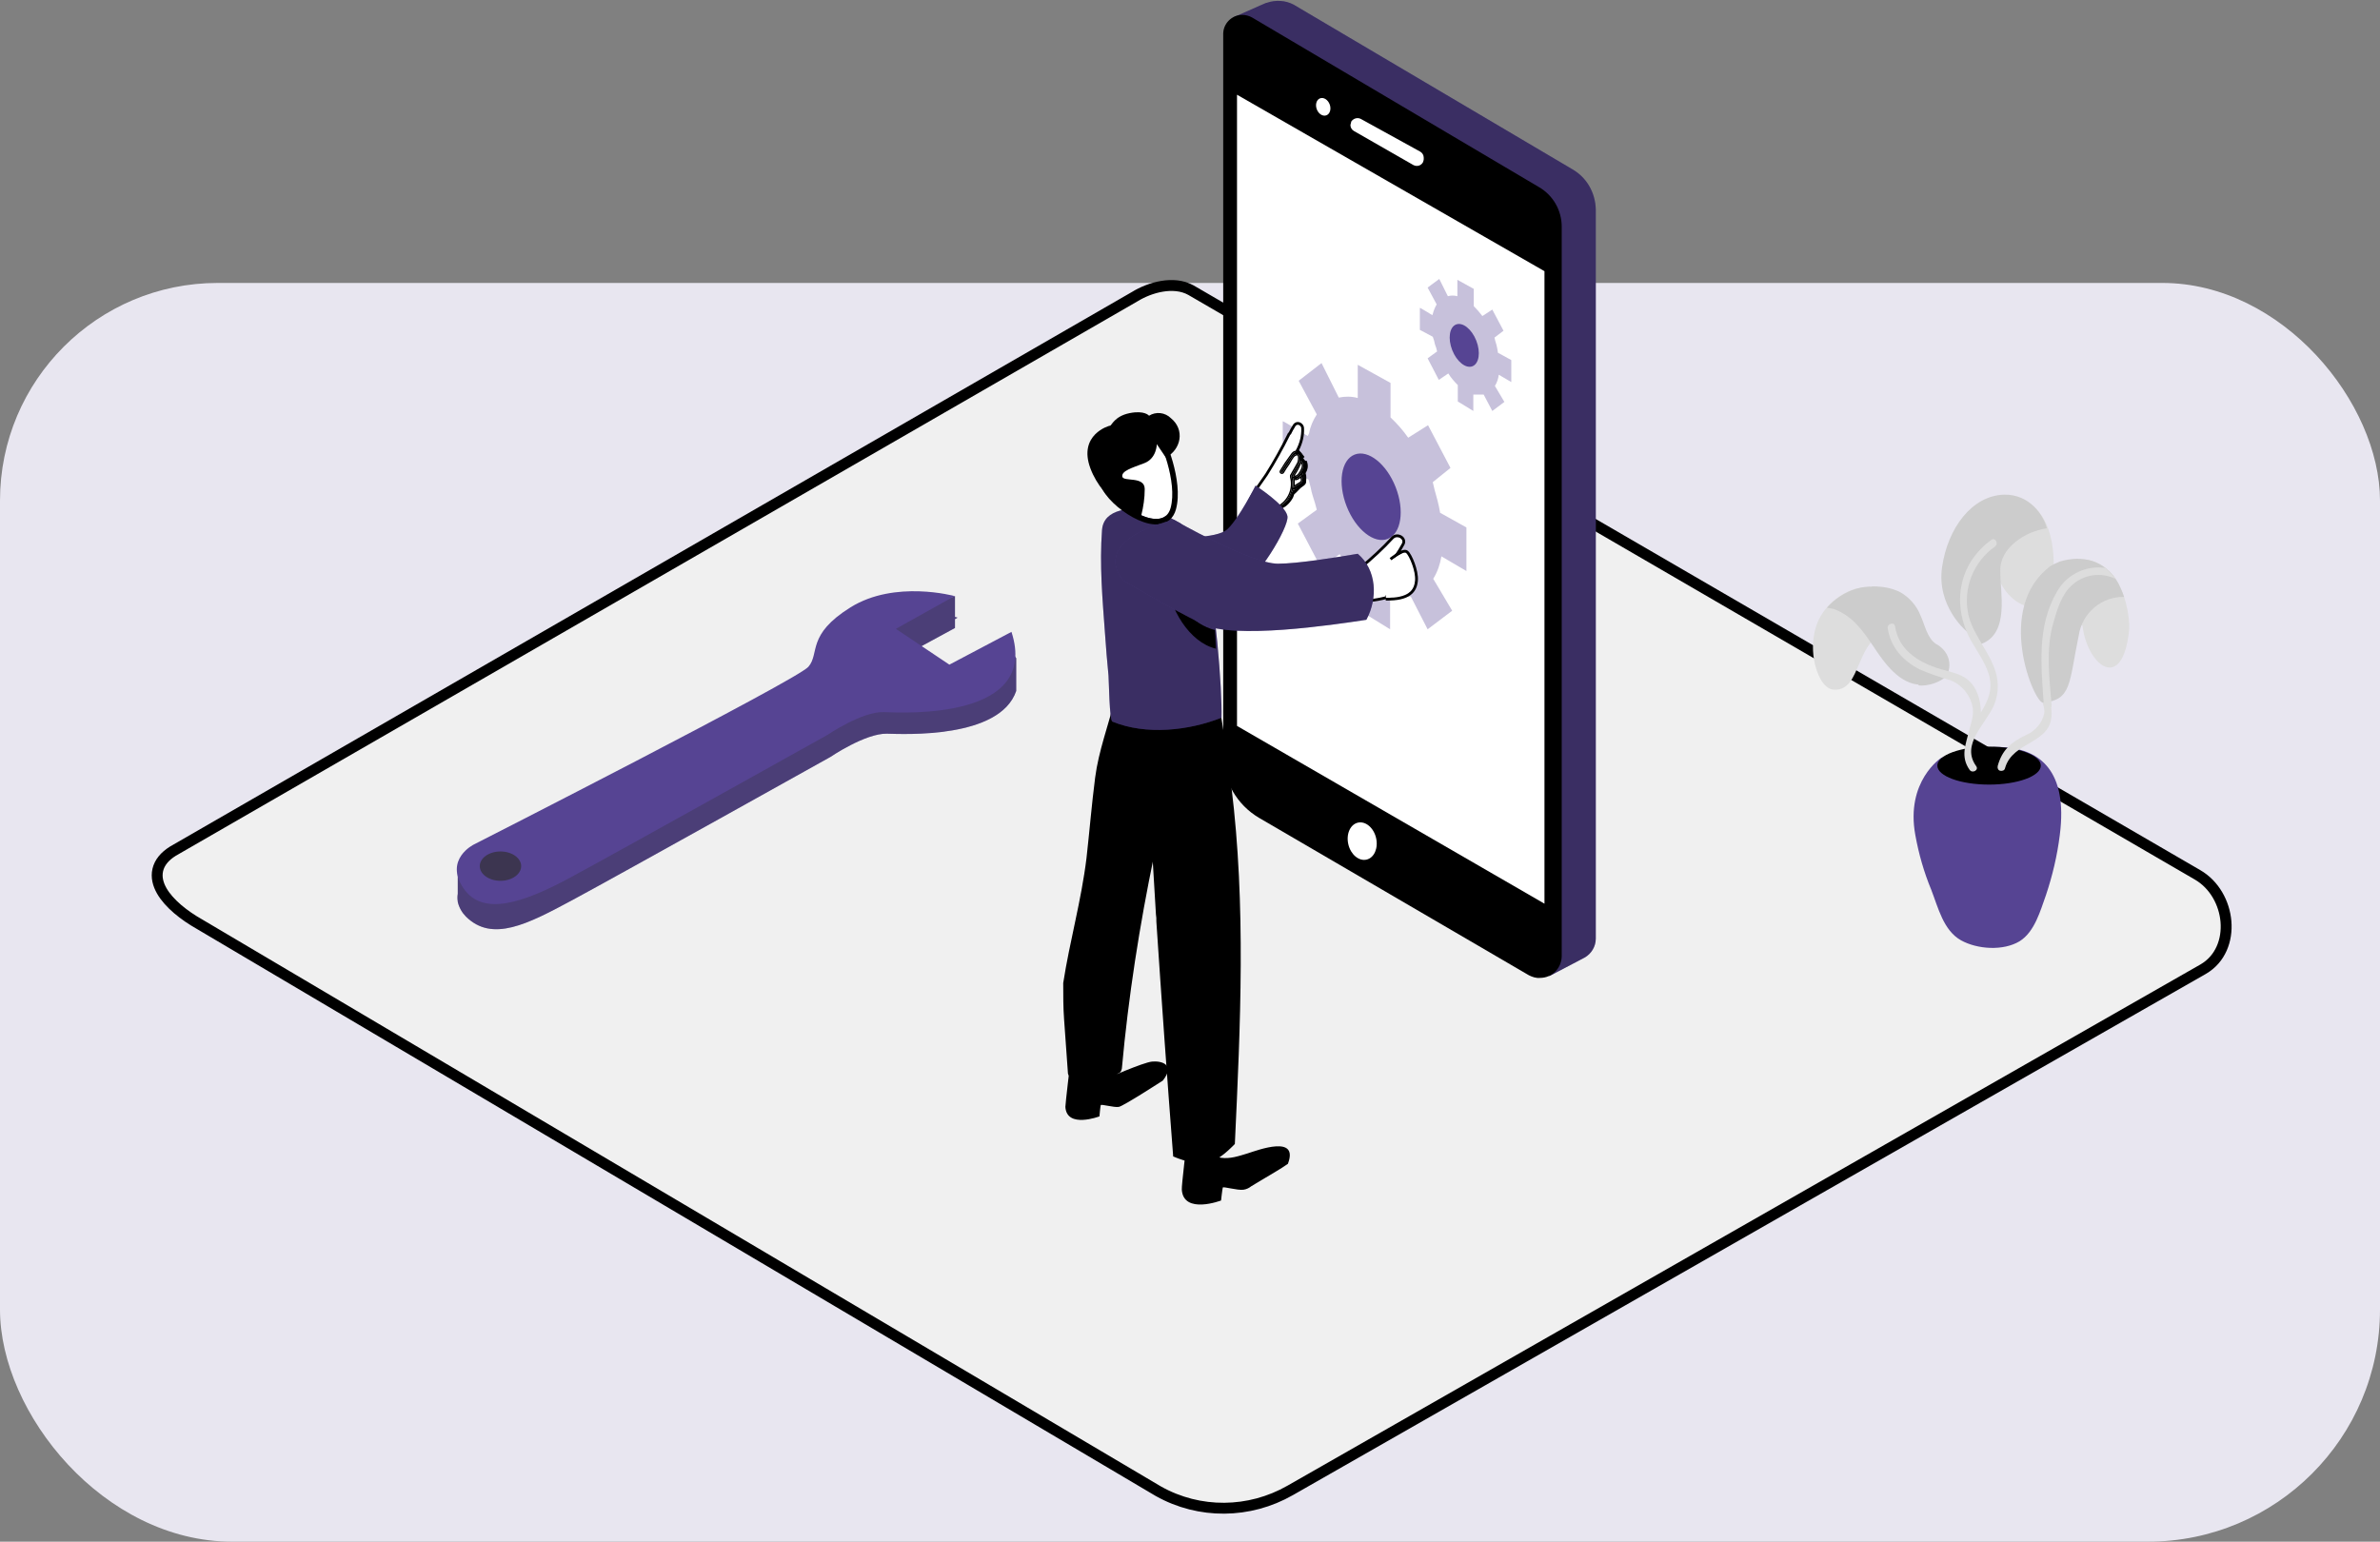 <svg width="656" height="425" viewBox="0 0 656 425" fill="none" xmlns="http://www.w3.org/2000/svg">
    <rect x="0" y="0" width="656" height="425" fill="#808080" stroke="none"/>
    <g clip-path="url(#clip0_46_974)">
        <g clip-path="url(#clip1_46_974)">
            <rect y="78" width="656" height="347" rx="60" fill="#E8E6F0" />
        </g>
        <path
            d="M319.276 411.092L319.291 411.1L319.306 411.109C330.588 417.436 344.343 417.307 355.61 410.865L607.232 267.19L607.239 267.186C612.084 264.387 613.962 259.109 613.54 254.048C613.12 248.999 610.404 243.88 605.694 241.158L328.281 80.001L328.271 79.995L328.26 79.989C325.84 78.636 322.964 78.477 320.268 78.927C317.568 79.377 314.898 80.46 312.734 81.794L47.699 234.616L47.676 234.629L47.654 234.643C45.382 236.06 43.961 237.795 43.492 239.815C43.025 241.821 43.568 243.809 44.591 245.596C46.603 249.111 50.772 252.394 55.067 254.817C55.071 254.82 55.076 254.822 55.081 254.825L319.276 411.092Z"
            fill="#F0F0F0" stroke="black" stroke-width="3" />
        <path
            d="M433.43 46.688L356.528 1.255C354.27 0.065 351.536 -0.054 349.159 0.779H349.04C348.446 1.017 347.971 1.255 347.376 1.493L340.126 4.704L344.048 6.369L346.425 203.328C346.425 210.345 350.229 216.886 356.291 220.454L428.081 262.32L427.012 269.099L436.758 263.985C438.66 262.915 439.848 260.893 439.848 258.752V57.749C439.729 53.111 437.352 48.948 433.43 46.688Z"
            fill="#564493" />
        <path opacity="0.33"
            d="M433.43 46.688L356.528 1.255C354.27 0.065 351.536 -0.054 349.159 0.779H349.04C348.446 1.017 347.971 1.255 347.376 1.493L340.126 4.704L344.048 6.369L346.425 203.328C346.425 210.345 350.229 216.886 356.291 220.454L428.081 262.32L427.012 269.099L436.758 263.985C438.66 262.915 439.848 260.893 439.848 258.752V57.749C439.729 53.111 437.352 48.948 433.43 46.688Z"
            fill="black" />
        <path
            d="M421.425 268.862L347.02 225.45C340.958 221.882 337.154 215.34 337.154 208.323V9.343C337.154 6.488 339.531 4.109 342.384 4.109C343.335 4.109 344.286 4.347 345.118 4.823L424.159 51.565C428.081 53.825 430.458 57.987 430.458 62.507V263.509C430.458 266.84 427.843 269.575 424.515 269.575C423.446 269.694 422.376 269.337 421.425 268.862Z"
            fill="black" />
        <path d="M425.703 74.758L340.957 26.113V200.117L425.703 249.119V74.758Z" fill="white" />
        <path
            d="M376.68 236.968C378.787 236.465 379.951 233.777 379.28 230.966C378.609 228.155 376.357 226.284 374.25 226.787C372.143 227.291 370.978 229.978 371.649 232.79C372.32 235.601 374.572 237.472 376.68 236.968Z"
            fill="white" />
        <path
            d="M372.218 34.439C372.218 35.152 372.574 35.747 373.169 36.104L389.571 45.5C390.522 45.976 391.592 45.738 392.186 44.786C392.305 44.429 392.424 44.191 392.424 43.835V43.478C392.424 42.764 392.067 42.17 391.473 41.813L375.07 32.774C374.12 32.298 373.05 32.655 372.455 33.487C372.337 33.844 372.337 34.201 372.218 34.439Z"
            fill="white" />
        <path
            d="M365.589 31.79C366.574 31.425 366.984 30.081 366.506 28.787C366.028 27.493 364.841 26.74 363.856 27.105C362.871 27.47 362.461 28.814 362.939 30.108C363.418 31.402 364.604 32.154 365.589 31.79Z"
            fill="white" />
        <path opacity="0.33"
            d="M361.283 134.462L360.689 132.203L353.558 128.278V116.146C353.558 115.908 360.451 120.19 360.451 120.19L360.808 119.476C361.165 117.573 361.878 115.908 362.947 114.243L357.955 104.966L364.255 100.09L369.009 109.605C370.792 109.248 372.575 109.248 374.239 109.724V100.566L383.272 105.561V115.076C385.055 116.741 386.719 118.644 388.145 120.666L393.613 117.217L399.794 128.991L394.92 132.916L395.396 134.938C395.99 137.079 396.584 139.101 396.941 141.361L404.191 145.405V157.417L397.298 153.373C396.941 155.514 396.228 157.655 395.039 159.558L400.269 168.359L393.494 173.474L388.859 164.434H383.153V173.474L374.477 168.121V159.201C372.456 157.298 370.792 155.038 369.247 152.779L364.017 156.347L357.718 144.334L362.947 140.528L362.472 138.744C361.997 137.198 361.521 135.89 361.283 134.462Z"
            fill="#564493" />
        <path
            d="M382.494 148.563C386.221 147.098 387.199 140.706 384.678 134.287C382.157 127.868 377.093 123.852 373.366 125.318C369.639 126.783 368.662 133.174 371.182 139.594C373.703 146.013 378.767 150.029 382.494 148.563Z"
            fill="#564493" />
        <path opacity="0.33"
            d="M395.278 93.906L394.921 92.836L391.355 90.933V84.867C391.355 84.748 394.802 86.889 394.802 86.889L394.921 86.532C395.159 85.581 395.516 84.748 395.991 83.916L393.495 79.277L396.704 76.898L399.081 81.656C399.913 81.418 400.864 81.418 401.696 81.656V77.136L406.213 79.634V84.391C407.045 85.224 407.877 86.175 408.59 87.127L411.324 85.343L414.414 91.171L411.918 93.074L412.156 94.025C412.512 95.096 412.75 96.166 412.869 97.237L416.553 99.258V105.324L413.107 103.302C412.988 104.373 412.631 105.443 412.037 106.395L414.652 110.795L411.324 113.293L408.947 108.773H406.094V113.293L401.815 110.676V106.157C400.864 105.205 399.913 104.135 399.2 102.945L396.585 104.73L393.495 98.783L396.11 96.88L395.872 95.928C395.634 95.334 395.397 94.62 395.278 93.906Z"
            fill="#564493" />
        <path
            d="M405.853 100.967C407.686 100.246 408.16 97.085 406.911 93.906C405.663 90.727 403.165 88.734 401.332 89.455C399.499 90.176 399.026 93.337 400.274 96.516C401.522 99.695 404.02 101.688 405.853 100.967Z"
            fill="#564493" />
        <path
            d="M279.504 180.135L262.269 189.174L247.768 179.303L263.933 170.264C263.933 170.264 247.531 165.744 235.288 173.356C223.046 180.968 226.849 186.082 223.64 189.769C220.431 193.456 131.406 238.771 131.406 238.771C130.336 239.603 129.504 240.436 128.672 241.387L126.176 238.771V246.383C126.057 247.096 126.057 247.81 126.176 248.524V248.643C126.533 250.189 127.365 251.616 128.434 252.686C135.685 259.823 145.312 254.827 157.911 248.048C170.51 241.269 228.87 208.68 228.87 208.68C228.87 208.68 238.497 202.138 244.44 202.257C249.313 202.376 275.581 203.685 280.098 190.483V181.444C279.741 181.087 279.622 180.611 279.504 180.135Z"
            fill="#564493" />
        <path opacity="0.33"
            d="M279.504 180.135L262.269 189.174L247.768 179.303L263.933 170.264C263.933 170.264 247.531 165.744 235.288 173.356C223.046 180.968 226.849 186.082 223.64 189.769C220.431 193.456 131.406 238.771 131.406 238.771C130.336 239.603 129.504 240.436 128.672 241.387L126.176 238.771V246.383C126.057 247.096 126.057 247.81 126.176 248.524V248.643C126.533 250.189 127.365 251.616 128.434 252.686C135.685 259.823 145.312 254.827 157.911 248.048C170.51 241.269 228.87 208.68 228.87 208.68C228.87 208.68 238.497 202.138 244.44 202.257C249.313 202.376 275.581 203.685 280.098 190.483V181.444C279.741 181.087 279.622 180.611 279.504 180.135Z"
            fill="#34323D" />
        <path d="M263.22 164.316V173.118L249.195 180.73L241.231 172.523L263.22 164.316Z" fill="#564493" />
        <path opacity="0.33" d="M263.22 164.316V173.118L249.195 180.73L241.231 172.523L263.22 164.316Z"
            fill="#34323D" />
        <path
            d="M246.937 173.355L263.102 164.316C263.102 164.316 246.699 159.797 234.457 167.409C222.214 175.021 226.018 180.135 222.809 183.822C219.599 187.509 130.574 232.824 130.574 232.824C130.574 232.824 122.373 236.867 127.722 244.836C133.07 252.805 144.481 248.761 157.08 241.982C169.679 235.202 228.038 202.614 228.038 202.614C228.038 202.614 237.666 196.072 243.609 196.31C249.552 196.548 286.636 198.332 278.791 174.188L261.675 183.227L246.937 173.355Z"
            fill="#564493" />
        <path opacity="0.77"
            d="M137.944 242.814C141.095 242.814 143.649 241.004 143.649 238.77C143.649 236.537 141.095 234.727 137.944 234.727C134.793 234.727 132.239 236.537 132.239 238.77C132.239 241.004 134.793 242.814 137.944 242.814Z"
            fill="#34323D" />
        <path
            d="M345.591 140.29C345.829 139.577 346.185 138.982 346.542 138.387C346.542 138.387 346.542 138.506 346.661 138.506C346.661 138.625 346.78 138.744 347.017 138.744C347.136 138.744 347.136 138.744 347.136 138.625L347.849 137.555C347.849 137.674 347.849 137.793 347.849 138.03C347.968 138.625 348.444 138.982 349.038 138.863C349.632 138.863 350.108 138.268 350.108 137.674C350.108 137.555 350.108 137.555 350.108 137.436L350.174 137.922C350.174 138.041 350.364 137.555 350.364 137.674C350.483 138.149 350.459 138.625 350.934 138.387C351.053 138.387 351.195 138.992 351.314 138.873C351.433 138.754 352.146 139.943 352.265 139.824C352.503 139.943 353.287 139.373 353.406 139.254C354.356 138.897 355.68 137.196 355.877 136.4L356.067 135.829C357.137 134.997 357.715 133.987 358.903 133.273L359.022 133.154L359.141 133.035C359.379 132.203 359.379 131.132 359.022 130.3C359.616 129.586 359.854 128.634 359.616 127.802C359.497 127.802 359.379 127.802 359.379 127.683C359.26 127.564 359.022 127.326 358.903 127.207C358.665 126.969 358.547 126.613 358.428 126.375C358.428 126.256 358.428 126.018 358.547 125.899C358.071 125.304 357.596 124.71 357.12 124.234C358.19 122.331 358.784 120.19 358.665 118.049C358.665 117.573 358.19 117.098 357.715 117.098C357.358 117.098 357.12 117.336 357.001 117.573C356.526 118.287 356.169 119.001 355.813 119.714C355.694 119.833 355.575 119.833 355.575 119.952C353.673 123.758 351.653 127.445 349.394 131.013C349.038 131.608 344.284 138.03 344.878 138.268C344.759 138.625 340.955 147.545 345.591 140.29Z"
            fill="white" />
        <path fill-rule="evenodd" clip-rule="evenodd"
            d="M346.283 140.622L346.232 140.701C345.648 141.615 345.188 142.288 344.832 142.761C344.654 142.997 344.494 143.192 344.353 143.345C344.221 143.489 344.068 143.636 343.902 143.737C343.794 143.803 343.318 144.062 342.871 143.702C342.686 143.553 342.61 143.365 342.578 143.251C342.545 143.133 342.537 143.022 342.537 142.94C342.534 142.644 342.625 142.265 342.72 141.928C342.924 141.205 343.278 140.254 343.579 139.48C343.731 139.089 343.872 138.737 343.979 138.472C343.994 138.435 344.008 138.4 344.021 138.367C344.039 138.323 344.056 138.282 344.071 138.245C344.066 138.197 344.066 138.156 344.067 138.127C344.074 137.943 344.129 137.771 344.174 137.65C344.27 137.389 344.434 137.072 344.622 136.742C345.006 136.07 345.569 135.206 346.15 134.349C346.734 133.487 347.347 132.616 347.834 131.926C347.875 131.867 347.916 131.81 347.955 131.754C348.391 131.137 348.678 130.73 348.743 130.623L348.747 130.615L348.752 130.607C350.976 127.094 352.97 123.461 354.85 119.704C354.875 119.615 354.915 119.528 354.973 119.446C355.061 119.32 355.165 119.244 355.216 119.209C355.541 118.56 355.891 117.875 356.346 117.186C356.555 116.802 357.001 116.338 357.715 116.338C358.2 116.338 358.621 116.573 358.906 116.858C359.186 117.138 359.418 117.551 359.426 118.026C359.54 120.141 359.008 122.233 358.05 124.111C358.419 124.523 358.781 124.976 359.125 125.406L359.566 125.957L359.228 126.295C359.253 126.352 359.277 126.403 359.301 126.452C359.361 126.572 359.407 126.636 359.441 126.67L359.813 127.042H360.19L360.348 127.594C360.622 128.554 360.414 129.591 359.874 130.425C360.152 131.356 360.111 132.409 359.872 133.245L359.818 133.435L359.375 133.878L359.295 133.927C358.791 134.229 358.406 134.599 357.99 135.034C357.931 135.096 357.871 135.159 357.809 135.225C357.493 135.558 357.14 135.932 356.718 136.283L356.607 136.617C356.528 136.915 356.368 137.234 356.193 137.525C356.004 137.839 355.767 138.169 355.508 138.48C355.051 139.028 354.434 139.628 353.81 139.911C353.665 140.028 353.46 140.17 353.268 140.284C353.129 140.366 352.957 140.458 352.781 140.52C352.694 140.551 352.58 140.584 352.453 140.597C352.391 140.603 352.308 140.607 352.212 140.594C352.172 140.592 352.135 140.588 352.1 140.582C351.938 140.552 351.822 140.48 351.771 140.446C351.662 140.372 351.573 140.28 351.523 140.226C351.416 140.109 351.296 139.954 351.201 139.832L351.189 139.817C351.125 139.735 351.071 139.665 351.025 139.608C350.797 139.531 350.668 139.374 350.628 139.324C350.595 139.283 350.566 139.239 350.54 139.196C350.512 139.191 350.485 139.185 350.457 139.177C350.387 139.158 350.324 139.132 350.267 139.102C349.979 139.386 349.583 139.602 349.115 139.623C348.652 139.698 348.196 139.601 347.823 139.335C347.778 139.302 347.735 139.268 347.694 139.232C347.683 139.244 347.671 139.256 347.659 139.268C347.463 139.464 347.233 139.493 347.17 139.5C347.107 139.507 347.04 139.506 347.021 139.506C347.02 139.506 347.018 139.506 347.017 139.506C346.945 139.506 346.866 139.499 346.784 139.483C346.598 139.823 346.436 140.16 346.313 140.532L346.283 140.622ZM346.116 139.119C346.121 139.111 346.126 139.102 346.131 139.094C346.218 138.935 346.308 138.78 346.4 138.626C346.423 138.587 346.447 138.547 346.471 138.507C346.494 138.468 346.518 138.428 346.542 138.388C346.542 138.388 346.542 138.507 346.661 138.507C346.661 138.549 346.675 138.59 346.704 138.626C346.758 138.695 346.862 138.745 347.017 138.745C347.072 138.745 347.101 138.745 347.117 138.734C347.136 138.72 347.136 138.691 347.136 138.626L347.302 138.377L347.849 137.556V138.032C347.891 138.24 347.976 138.419 348.095 138.559C348.316 138.818 348.652 138.941 349.038 138.864C349.305 138.864 349.547 138.745 349.734 138.559C349.75 138.543 349.765 138.527 349.781 138.51C349.841 138.443 349.894 138.369 349.939 138.291C350.002 138.18 350.05 138.06 350.078 137.936C350.079 137.932 350.08 137.927 350.081 137.923C350.094 137.863 350.102 137.801 350.106 137.739C350.107 137.718 350.108 137.696 350.108 137.675V137.437L350.174 137.923C350.174 137.951 350.184 137.946 350.2 137.923C350.201 137.922 350.202 137.921 350.203 137.919C350.22 137.892 350.245 137.846 350.269 137.799C350.292 137.754 350.315 137.71 350.333 137.683C350.334 137.68 350.336 137.677 350.338 137.675C350.354 137.652 350.364 137.647 350.364 137.675C350.382 137.748 350.397 137.821 350.411 137.891C350.413 137.902 350.415 137.912 350.417 137.923C350.418 137.926 350.418 137.929 350.419 137.931C350.457 138.126 350.49 138.297 350.57 138.386C350.605 138.425 350.649 138.449 350.707 138.451C350.721 138.452 350.735 138.452 350.751 138.45C350.784 138.446 350.82 138.437 350.861 138.421C350.884 138.412 350.909 138.401 350.934 138.388C350.988 138.388 351.046 138.512 351.105 138.636C351.114 138.655 351.123 138.673 351.132 138.692C351.195 138.821 351.257 138.931 351.314 138.874C351.369 138.82 351.546 139.038 351.735 139.28C351.735 139.28 351.735 139.28 351.735 139.28C351.753 139.303 351.772 139.326 351.79 139.35C351.808 139.373 351.826 139.397 351.844 139.42C352.033 139.662 352.211 139.88 352.265 139.825C352.503 139.944 353.287 139.374 353.406 139.255C354.357 138.898 355.68 137.197 355.877 136.401L356.067 135.831C356.522 135.476 356.888 135.09 357.25 134.708C357.739 134.192 358.22 133.684 358.903 133.274L359.141 133.036C359.379 132.204 359.379 131.133 359.022 130.301C359.616 129.587 359.854 128.636 359.616 127.803C359.498 127.803 359.379 127.803 359.379 127.684L358.903 127.208C358.722 127.027 358.609 126.776 358.514 126.561C358.484 126.495 358.456 126.432 358.428 126.376C358.428 126.257 358.428 126.019 358.547 125.9C358.071 125.305 357.596 124.711 357.12 124.235C358.19 122.332 358.784 120.191 358.666 118.05C358.666 117.575 358.19 117.099 357.715 117.099C357.358 117.099 357.12 117.337 357.002 117.575C356.526 118.288 356.17 119.002 355.813 119.715C355.768 119.761 355.722 119.789 355.683 119.813C355.621 119.852 355.575 119.88 355.575 119.953C353.674 123.759 351.653 127.446 349.395 131.014C349.315 131.147 349.015 131.572 348.604 132.154C347.179 134.173 344.417 138.085 344.878 138.269C344.865 138.308 344.809 138.446 344.726 138.653C344.434 139.377 343.803 140.941 343.487 142.014C343.45 142.138 343.417 142.256 343.39 142.365C343.198 143.134 343.266 143.471 343.951 142.65C344.02 142.567 344.095 142.472 344.177 142.365C344.522 141.914 344.984 141.242 345.591 140.291C345.733 139.867 345.916 139.485 346.116 139.119Z"
            fill="black" />
        <path
            d="M352.843 139.815C354.625 138.626 355.933 136.961 356.408 134.939C356.527 135.058 356.646 135.058 356.765 135.058L358.429 133.987C358.786 133.749 359.142 133.511 359.38 133.274C359.974 132.56 359.38 131.608 359.142 130.776C359.142 130.776 359.142 130.657 359.023 130.657C359.142 130.538 359.142 130.419 359.261 130.3C359.736 129.705 359.855 128.992 359.855 128.278C359.736 127.565 359.023 127.089 358.786 126.494C358.904 125.781 358.548 125.067 357.835 124.71C356.884 124.353 356.408 124.948 355.933 125.662C354.863 127.089 353.912 128.516 353.08 129.943C352.961 130.181 353.318 130.419 353.556 130.181C354.031 129.349 354.507 128.635 355.101 127.803C355.458 127.208 356.171 125.781 356.765 125.424C358.548 124.353 358.191 126.851 357.954 127.565C357.716 127.921 357.597 128.278 357.359 128.635L355.933 131.133C355.933 131.133 355.933 131.133 355.933 131.252C355.933 131.371 355.933 131.371 355.933 131.49C356.765 134.582 355.458 137.912 352.724 139.577C352.248 139.577 352.486 140.053 352.843 139.815ZM356.527 131.371C356.408 131.252 356.29 131.252 356.29 131.371V131.252C357.24 129.943 357.954 128.516 358.548 126.97L358.904 127.446C359.261 127.921 359.261 128.635 359.023 129.23C358.667 130.062 357.716 131.965 356.527 131.371ZM356.408 134.463C356.527 133.63 356.527 132.679 356.408 131.846C357.24 132.322 358.072 131.727 358.548 131.014C358.667 131.371 358.786 131.727 358.904 132.084C359.023 132.56 358.786 133.036 358.31 133.274C357.716 133.63 357.003 134.106 356.408 134.463Z"
            fill="black" />
        <path fill-rule="evenodd" clip-rule="evenodd"
            d="M356.823 134.207C356.71 134.279 356.598 134.348 356.49 134.413C356.476 134.422 356.462 134.431 356.447 134.439C356.434 134.447 356.421 134.455 356.409 134.462C356.411 134.444 356.414 134.426 356.416 134.408C356.435 134.269 356.451 134.127 356.463 133.984C356.51 133.429 356.509 132.844 356.46 132.291C356.447 132.143 356.43 131.998 356.41 131.856C356.409 131.852 356.409 131.849 356.409 131.846C356.543 131.923 356.678 131.972 356.812 131.997C357.357 132.099 357.876 131.798 358.267 131.373C358.364 131.267 358.453 131.154 358.532 131.037C358.537 131.029 358.543 131.021 358.548 131.013L358.905 132.084C359.023 132.56 358.786 133.035 358.31 133.273C358.013 133.452 357.686 133.66 357.359 133.868C357.179 133.983 356.999 134.098 356.823 134.207ZM356.862 133.733C356.959 133.672 357.057 133.61 357.155 133.547L357.158 133.545C357.483 133.338 357.813 133.128 358.115 132.947L358.127 132.939L358.14 132.933C358.471 132.768 358.602 132.468 358.539 132.189L358.402 131.778C358.216 131.954 358.006 132.108 357.777 132.219C357.492 132.355 357.176 132.425 356.849 132.387C356.883 132.83 356.887 133.287 356.862 133.733ZM358.429 133.987L356.765 135.057C356.646 135.057 356.527 135.057 356.409 134.938C356.384 135.043 356.357 135.147 356.328 135.25C356.32 135.278 356.312 135.306 356.304 135.334C355.76 137.171 354.517 138.693 352.861 139.802C352.855 139.806 352.849 139.811 352.843 139.815C352.835 139.82 352.826 139.825 352.818 139.83C352.785 139.849 352.754 139.862 352.724 139.871C352.45 139.946 352.313 139.6 352.685 139.578C352.697 139.577 352.71 139.577 352.724 139.577C352.738 139.568 352.753 139.559 352.767 139.55C354.388 138.547 355.5 136.956 355.954 135.179C355.956 135.17 355.958 135.16 355.961 135.151C356.021 134.91 356.069 134.666 356.105 134.419C356.224 133.6 356.205 132.755 356.035 131.92C356.006 131.776 355.972 131.632 355.933 131.489V131.132L357.359 128.635C357.478 128.456 357.567 128.278 357.657 128.099C357.681 128.05 357.706 128.001 357.731 127.952C357.797 127.823 357.868 127.694 357.954 127.564C357.985 127.47 358.019 127.344 358.049 127.199C358.248 126.251 358.312 124.495 356.765 125.423C356.283 125.713 355.723 126.707 355.338 127.389C355.249 127.548 355.168 127.69 355.101 127.802C354.507 128.635 354.031 129.348 353.556 130.181C353.318 130.419 352.962 130.181 353.081 129.943C353.913 128.516 354.863 127.088 355.933 125.661C356.409 124.948 356.884 124.353 357.835 124.71C358.548 125.067 358.905 125.78 358.786 126.494C358.886 126.744 359.07 126.973 359.259 127.208C359.519 127.531 359.787 127.865 359.855 128.278C359.855 128.991 359.737 129.705 359.261 130.3C359.253 130.307 359.246 130.315 359.24 130.323C359.194 130.375 359.168 130.426 359.142 130.478C359.113 130.538 359.083 130.597 359.023 130.657C359.142 130.657 359.142 130.775 359.142 130.775C359.195 130.96 359.265 131.15 359.336 131.342C359.585 132.017 359.843 132.717 359.38 133.273C359.142 133.511 358.786 133.749 358.429 133.987ZM358.384 127.385C358.346 127.48 358.307 127.575 358.267 127.669C358.256 127.696 358.244 127.723 358.233 127.75C358.181 127.873 358.128 127.996 358.074 128.117C357.633 129.106 357.127 130.042 356.52 130.925C356.466 131.005 356.41 131.083 356.354 131.162C356.341 131.181 356.327 131.2 356.313 131.219C356.305 131.229 356.298 131.24 356.29 131.251V131.37C356.29 131.36 356.291 131.35 356.292 131.341C356.296 131.324 356.303 131.31 356.313 131.3C356.32 131.293 356.328 131.289 356.337 131.285C356.382 131.269 356.455 131.297 356.527 131.37C356.565 131.389 356.601 131.405 356.638 131.419C356.649 131.404 356.659 131.389 356.67 131.374C356.67 131.386 356.668 131.405 356.663 131.428C357.788 131.821 358.681 130.03 359.023 129.229C359.261 128.635 359.261 127.921 358.905 127.445L358.548 126.97C358.504 127.084 358.46 127.197 358.414 127.31C358.404 127.335 358.394 127.36 358.384 127.385ZM358.648 127.744C358.852 128.082 358.864 128.6 358.672 129.084C358.496 129.493 358.189 130.13 357.798 130.588C357.602 130.818 357.408 130.976 357.224 131.052C357.108 131.1 356.992 131.117 356.868 131.091C357.582 130.043 358.157 128.926 358.648 127.744ZM359.497 130.619C359.507 130.648 359.512 130.674 359.516 130.694C359.516 130.696 359.516 130.699 359.517 130.701C359.564 130.861 359.625 131.027 359.692 131.21C359.702 131.235 359.711 131.26 359.72 131.285C359.8 131.502 359.885 131.74 359.943 131.98C360.059 132.46 360.082 133.025 359.672 133.517L359.661 133.53L359.649 133.542C359.384 133.807 359.002 134.062 358.661 134.289L358.637 134.305L356.877 135.438H356.765C356.762 135.438 356.758 135.438 356.755 135.438C356.731 135.438 356.702 135.438 356.67 135.436C356.096 137.382 354.781 138.979 353.054 140.131C352.745 140.337 352.308 140.308 352.131 139.955C352.044 139.78 352.058 139.552 352.217 139.385C352.325 139.271 352.467 139.221 352.604 139.203C355.139 137.612 356.347 134.49 355.566 131.588L355.553 131.539V131.031L357.036 128.434L357.043 128.424C357.147 128.268 357.226 128.11 357.316 127.929L357.32 127.922C357.4 127.761 357.49 127.582 357.607 127.399C357.654 127.245 357.708 127.002 357.742 126.732C357.778 126.432 357.785 126.129 357.743 125.892C357.697 125.638 357.618 125.569 357.582 125.554C357.545 125.537 357.378 125.499 356.961 125.75C356.87 125.804 356.747 125.919 356.6 126.101C356.458 126.277 356.311 126.494 356.166 126.725C355.982 127.021 355.823 127.303 355.682 127.554C355.59 127.716 355.506 127.866 355.427 127.998L355.419 128.011L355.411 128.023C354.821 128.85 354.353 129.552 353.886 130.37L353.861 130.414L353.825 130.45C353.576 130.699 353.238 130.709 352.996 130.571C352.767 130.44 352.567 130.12 352.74 129.773L352.746 129.762L352.752 129.751C353.59 128.313 354.547 126.877 355.623 125.441C355.855 125.093 356.13 124.705 356.498 124.465C356.906 124.2 357.39 124.137 357.968 124.353L357.987 124.36L358.005 124.369C358.822 124.778 359.267 125.593 359.177 126.437C359.259 126.599 359.385 126.757 359.546 126.958C359.584 127.005 359.623 127.054 359.664 127.105C359.888 127.39 360.154 127.754 360.231 128.215L360.236 128.246V128.278C360.236 129.029 360.112 129.845 359.558 130.537L359.545 130.554L359.53 130.569C359.521 130.578 359.515 130.585 359.497 130.619Z"
            fill="black" />
        <path
            d="M323.128 148.14C323.128 148.14 335.252 148.734 338.342 145.88C341.433 143.025 346.068 133.867 346.068 133.867C346.068 133.867 354.388 139.219 354.864 142.312C355.339 145.404 346.187 160.271 342.146 161.341"
            fill="#564493" />
        <path opacity="0.33"
            d="M323.128 148.14C323.128 148.14 335.252 148.734 338.342 145.88C341.433 143.025 346.068 133.867 346.068 133.867C346.068 133.867 354.388 139.219 354.864 142.312C355.339 145.404 346.187 160.271 342.146 161.341"
            fill="black" />
        <path
            d="M304.823 297.406C304.823 297.406 315.045 292.887 317.541 292.649C320.037 292.411 324.078 293.362 320.512 297.882C320.512 297.882 309.696 304.899 308.389 305.137C307.081 305.375 303.516 304.305 303.397 304.661C303.278 305.018 303.04 307.754 303.04 307.754C303.04 307.754 294.007 311.203 293.65 305.137C293.65 304.305 294.958 293.244 294.958 293.244"
            fill="black" />
        <path
            d="M293.056 271.001C294.839 259.464 298.048 248.284 299.475 236.509C300.307 229.135 300.901 221.761 301.852 214.387C302.803 207.013 305.536 199.877 307.319 192.622C307.438 192.265 307.319 191.908 306.963 191.67L307.2 190.957C308.151 190.124 309.102 189.292 309.934 188.459L322.533 196.903C322.533 196.903 322.414 204.634 322.058 215.814C320.631 222.356 319.443 228.184 317.779 234.249C318.135 234.606 318.254 235.201 318.135 235.677C314.094 255.063 311.004 274.807 309.221 294.55C309.102 295.264 308.745 295.858 308.032 295.977C307.913 297.048 307.795 297.999 307.676 299.07C296.741 303.233 294.364 295.977 294.364 295.977C294.364 295.977 293.888 289.674 293.294 280.991C293.056 277.78 293.056 274.45 293.056 271.001Z"
            fill="black" />
        <path
            d="M385.648 153.017C385.054 153.373 384.341 153.849 383.509 154.325C384.579 152.898 385.529 151.47 386.361 149.924C387.193 148.616 385.173 147.427 384.103 148.497C381.369 151.47 378.279 154.325 375.07 156.942C374.951 157.06 374.832 157.179 374.713 157.417H372.812C372.217 157.417 371.623 157.417 371.148 157.417C371.029 157.417 370.791 157.417 370.672 157.298C370.315 157.179 369.84 157.298 369.602 157.655C369.365 157.774 369.127 157.893 368.889 158.012C368.77 158.012 368.77 158.131 368.652 158.131C368.057 158.25 367.344 158.25 366.75 158.369C366.037 158.488 365.442 159.201 365.561 159.915C365.561 160.034 365.68 160.153 365.68 160.272L365.442 160.153C364.016 159.201 362.827 161.699 364.254 162.532C367.344 164.434 370.791 165.386 374.476 165.386C374.832 165.624 375.308 165.743 375.664 165.505L376.258 165.267C379.349 165.148 382.32 164.434 385.173 163.364C385.886 163.007 386.718 162.888 387.55 162.769C386.956 159.796 386.243 156.466 385.648 153.017Z"
            fill="white" />
        <path fill-rule="evenodd" clip-rule="evenodd"
            d="M386.209 151.793L386.398 152.888C386.845 155.483 387.359 158.006 387.841 160.372C387.997 161.139 388.15 161.89 388.296 162.621L388.454 163.41L387.658 163.523C386.799 163.646 386.096 163.754 385.513 164.045L385.477 164.063L385.44 164.077C382.57 165.154 379.561 165.885 376.42 166.023L376.009 166.187C375.394 166.549 374.724 166.384 374.269 166.147C370.528 166.112 367.016 165.125 363.862 163.185C362.703 162.501 362.687 161.177 363.095 160.34C363.306 159.907 363.67 159.496 364.178 159.298C364.398 159.212 364.629 159.172 364.863 159.181C365.096 158.378 365.824 157.758 366.612 157.621C366.946 157.555 367.303 157.523 367.612 157.494L367.632 157.493C367.916 157.467 368.163 157.444 368.383 157.407C368.397 157.398 368.412 157.388 368.428 157.379C368.488 157.342 368.56 157.309 368.641 157.286L369.111 157.051C369.583 156.524 370.333 156.384 370.913 156.577L371.083 156.634L371.106 156.657C371.118 156.657 371.132 156.657 371.148 156.657H374.3C374.385 156.552 374.464 156.472 374.53 156.406L374.56 156.377L374.59 156.352C377.775 153.755 380.838 150.925 383.544 147.983L383.554 147.971L383.566 147.96C384.403 147.122 385.578 147.203 386.342 147.67C386.733 147.909 387.079 148.281 387.234 148.768C387.394 149.267 387.326 149.81 387.019 150.308C386.738 150.83 386.443 151.338 386.136 151.837L386.209 151.793ZM386.362 149.925C385.835 150.903 385.262 151.833 384.641 152.745C384.28 153.276 383.902 153.801 383.509 154.326C384.031 154.027 384.507 153.728 384.935 153.459C384.941 153.456 384.946 153.452 384.951 153.449C385.029 153.4 385.104 153.353 385.178 153.307C385.343 153.204 385.499 153.107 385.648 153.017C385.695 153.286 385.742 153.555 385.79 153.823C386.204 156.147 386.665 158.409 387.097 160.533C387.2 161.037 387.301 161.535 387.4 162.023C387.451 162.274 387.501 162.523 387.55 162.77C387.298 162.806 387.046 162.842 386.798 162.885C386.225 162.983 385.67 163.116 385.173 163.365C382.32 164.435 379.349 165.149 376.259 165.268L375.664 165.506C375.308 165.743 374.832 165.625 374.476 165.387C370.791 165.387 367.344 164.435 364.254 162.532C363.052 161.83 363.707 159.946 364.797 159.941C364.799 159.941 364.8 159.941 364.801 159.941C364.901 159.941 365.005 159.956 365.112 159.991C365.22 160.025 365.33 160.079 365.442 160.153L365.68 160.272C365.68 160.213 365.65 160.153 365.621 160.094C365.599 160.051 365.578 160.008 365.568 159.966C365.564 159.949 365.561 159.932 365.561 159.916C365.561 159.916 365.561 159.916 365.561 159.916C365.53 159.73 365.548 159.545 365.603 159.37C365.759 158.871 366.222 158.457 366.75 158.369C367.047 158.31 367.374 158.28 367.701 158.25C368.028 158.221 368.355 158.191 368.652 158.132C368.711 158.132 368.741 158.102 368.771 158.072C368.8 158.042 368.83 158.013 368.889 158.013L369.603 157.656C369.84 157.299 370.316 157.18 370.672 157.299C370.791 157.418 371.029 157.418 371.148 157.418H374.713C374.832 157.18 374.951 157.061 375.07 156.942C378.279 154.326 381.37 151.471 384.103 148.498C385.173 147.427 387.194 148.617 386.362 149.925Z"
            fill="black" />
        <path
            d="M327.171 314.295L333.232 316.436C333.589 317.625 334.54 318.458 335.728 318.696C335.966 318.933 336.204 319.171 336.56 319.171C339.056 319.528 341.434 318.696 343.811 317.982C346.782 317.03 358.074 312.749 354.984 320.836C352.963 322.264 350.586 323.572 348.446 324.88C347.258 325.594 346.069 326.308 344.881 327.021C344.286 327.497 343.573 327.854 342.741 327.973C341.077 328.21 337.155 327.021 337.036 327.378C336.917 327.735 336.56 330.946 336.56 330.946C336.56 330.946 326.22 334.871 325.744 327.973C325.625 327.021 327.171 314.295 327.171 314.295Z"
            fill="black" />
        <path
            d="M318.612 252.091C317.304 231.634 316.71 211.058 312.312 190.958C312.075 185.725 308.747 189.055 308.984 187.033C310.767 170.263 335.252 190.244 335.252 190.244C336.203 191.077 336.322 196.191 336.56 197.381C337.629 203.803 338.58 210.345 339.412 216.886C343.453 249.713 341.908 282.42 340.363 315.365C335.133 320.718 331.805 322.264 323.366 318.815C321.702 297.287 320.157 275.641 318.731 254.113C318.731 253.281 318.731 252.686 318.612 252.091Z"
            fill="black" />
        <path
            d="M331.684 150.4C331.446 149.329 328.712 148.616 327.88 148.14C325.979 147.07 327.048 145.286 325.265 144.215C322.532 142.669 319.798 141.242 316.826 140.171H316.708C312.072 140.052 304.227 139.933 303.752 146.118C303.039 155.633 303.871 165.148 304.584 174.782C304.822 178.588 305.178 182.394 305.535 186.2C305.654 187.508 305.773 198.569 306.605 198.926C315.876 202.732 327.643 201.424 336.676 197.855C336.914 190.006 335.012 165.981 331.684 150.4Z"
            fill="#564493" />
        <path opacity="0.33"
            d="M331.684 150.4C331.446 149.329 328.712 148.616 327.88 148.14C325.979 147.07 327.048 145.286 325.265 144.215C322.532 142.669 319.798 141.242 316.826 140.171H316.708C312.072 140.052 304.227 139.933 303.752 146.118C303.039 155.633 303.871 165.148 304.584 174.782C304.822 178.588 305.178 182.394 305.535 186.2C305.654 187.508 305.773 198.569 306.605 198.926C315.876 202.732 327.643 201.424 336.676 197.855C336.914 190.006 335.012 165.981 331.684 150.4Z"
            fill="black" />
        <path
            d="M323.485 160.034C324.079 166.576 328.596 172.047 334.895 173.712C334.895 174.307 335.133 178.232 335.133 178.826C327.764 177.042 322.296 167.765 321.583 159.915C321.464 158.845 323.366 158.845 323.485 160.034Z"
            fill="black" />
        <path
            d="M318.965 120.786C319.559 120.905 324.67 132.799 322.649 140.054C320.629 147.309 308.386 139.816 305.296 134.345C302.206 128.874 307.436 117.813 318.965 120.786Z"
            fill="white" />
        <path fill-rule="evenodd" clip-rule="evenodd"
            d="M323.252 127.328C324.364 131.271 325.244 136.406 324.115 140.46C323.798 141.596 323.252 142.543 322.465 143.248C321.678 143.953 320.737 144.34 319.756 144.493C317.852 144.792 315.714 144.234 313.755 143.36C311.757 142.469 309.755 141.165 308.048 139.728C306.354 138.301 304.865 136.672 303.972 135.092C302.055 131.697 302.806 126.904 305.442 123.47C308.179 119.905 312.991 117.676 319.334 119.308C319.76 119.414 320.024 119.67 320.089 119.733L320.092 119.736C320.206 119.847 320.295 119.961 320.355 120.043C320.48 120.214 320.6 120.415 320.71 120.616C320.935 121.026 321.197 121.578 321.474 122.227C322.031 123.532 322.684 125.318 323.252 127.328ZM318.965 120.784C319.559 120.903 324.67 132.797 322.65 140.052C320.629 147.307 308.387 139.814 305.296 134.343C302.206 128.872 307.436 117.811 318.965 120.784Z"
            fill="black" />
        <path
            d="M318.849 122.45C318.849 122.45 318.849 126.375 315.402 127.683C311.955 128.992 309.102 129.824 309.34 131.37C309.578 132.917 315.521 131.133 315.521 134.82C315.521 137.317 315.164 139.696 314.57 142.075C314.213 143.859 303.992 138.388 300.545 129.111C297.098 119.834 305.656 117.336 306.012 117.336C306.369 117.336 307.201 114.719 311.361 113.887C315.521 113.054 316.709 114.6 316.709 114.6C318.611 113.411 321.107 113.649 322.771 115.314C326.575 118.406 325.624 123.877 321.345 126.137L318.849 122.45Z"
            fill="black" />
        <path
            d="M323.485 143.264C323.485 143.264 344.642 155.395 352.249 155.395C357.716 155.395 368.651 153.611 374.238 152.66C379.467 157.06 379.824 164.91 376.615 170.857C367.344 172.284 340.006 176.328 331.448 172.046C321.108 166.932 309.697 160.034 309.697 160.034C309.697 160.034 299.238 149.686 323.485 143.264Z"
            fill="#564493" />
        <path opacity="0.33"
            d="M323.485 143.264C323.485 143.264 344.642 155.395 352.249 155.395C357.716 155.395 368.651 153.611 374.238 152.66C379.467 157.06 379.824 164.91 376.615 170.857C367.344 172.284 340.006 176.328 331.448 172.046C321.108 166.932 309.697 160.034 309.697 160.034C309.697 160.034 299.238 149.686 323.485 143.264Z"
            fill="black" />
        <path
            d="M383.509 154.444C383.509 154.444 386.718 151.827 387.55 152.422C388.382 153.017 390.283 157.417 390.046 160.034C389.808 162.65 388.382 164.91 381.963 164.791"
            fill="white" />
        <path fill-rule="evenodd" clip-rule="evenodd"
            d="M383.508 154.445C383.508 154.445 386.718 151.828 387.55 152.423C388.382 153.018 390.283 157.418 390.046 160.035C389.808 162.652 388.382 164.911 381.963 164.792L382.077 164.033C382.044 164.033 382.011 164.032 381.977 164.032L381.963 164.792L381.949 165.553C385.223 165.614 387.386 165.076 388.774 164.052C390.202 162.998 390.673 161.533 390.803 160.104C390.937 158.624 390.474 156.741 389.913 155.209C389.627 154.429 389.304 153.707 388.992 153.132C388.836 152.845 388.678 152.585 388.523 152.369C388.377 152.166 388.198 151.951 387.992 151.804C387.682 151.582 387.331 151.558 387.071 151.581C386.804 151.604 386.536 151.684 386.293 151.778C385.804 151.967 385.275 152.271 384.807 152.57C384.333 152.874 383.889 153.194 383.566 153.437C383.404 153.559 383.271 153.662 383.178 153.736C383.131 153.772 383.094 153.802 383.069 153.822L383.04 153.846L383.032 153.852L383.029 153.855C383.028 153.855 383.028 153.855 383.508 154.445Z"
            fill="black" />
        <path
            d="M515.915 161.699C518.649 161.58 521.383 162.056 523.76 163.246C526.256 164.673 528.276 166.933 529.346 169.668C530.535 172.166 531.129 175.853 533.625 177.518C534.576 177.994 535.527 178.826 536.121 179.659C537.428 181.443 537.666 183.703 536.834 185.724C535.764 187.984 531.01 189.293 528.871 188.936"
            fill="#CCCCCC" />
        <path
            d="M513.778 161.936C512.946 162.054 512.233 162.173 511.401 162.292C506.171 163.957 501.654 168.239 500.347 173.472C499.515 176.565 499.515 179.895 500.228 182.987C500.822 185.485 502.367 189.886 505.458 190.123C509.618 190.361 510.925 186.436 512.351 183.225C513.778 180.014 515.085 176.446 518.413 175.256C521.741 173.948 525.545 174.9 528.041 177.397L513.778 161.936Z"
            fill="#DDDDDD" />
        <path
            d="M532.795 178.945C530.299 175.734 528.159 172.166 525.782 168.836C524.356 166.695 522.811 164.673 520.909 162.889C515.085 160.034 507.835 162.651 503.556 167.527C504.15 167.646 504.982 167.765 505.457 167.884C508.072 168.836 510.331 170.501 512.113 172.523C514.728 175.377 516.63 178.826 518.888 181.8C522.573 186.676 527.446 190.72 533.746 187.746C537.787 186.081 534.578 181.205 532.795 178.945Z"
            fill="#CCCCCC" />
        <path
            d="M553.236 136.961C553.236 136.961 566.311 135.89 566.073 156.585C565.835 177.28 546.343 163.602 550.621 151.233"
            fill="#DDDDDD" />
        <path
            d="M551.338 157.298C551.219 150.994 558.232 146.475 564.175 145.642C563.224 142.074 559.539 136.246 552.408 136.365C543.493 136.603 536.837 145.642 535.292 156.346C533.747 167.051 541.829 173.83 541.829 173.83L546.108 177.517C554.072 174.544 551.219 163.007 551.338 157.298Z"
            fill="#CCCCCC" />
        <path
            d="M586.876 172.046C586.639 168.121 585.688 164.315 583.905 160.866C582.241 157.535 579.151 155.038 575.466 154.324L568.097 168.478C568.097 168.478 579.032 149.329 574.634 164.077C570.236 178.825 584.856 195.357 586.876 173.354C586.876 172.878 586.876 172.521 586.876 172.046Z"
            fill="#DDDDDD" />
        <path
            d="M535.054 208.915C535.054 208.915 525.188 215.338 527.922 230.205C528.873 235.438 530.299 240.434 532.32 245.31C534.222 250.186 535.648 256.49 540.521 259.225C545.038 261.723 552.169 262.199 556.686 259.463C560.846 256.847 562.391 251.019 563.936 246.737C565.719 241.385 567.027 235.914 567.74 230.205C572.375 194.167 535.054 208.915 535.054 208.915Z"
            fill="#564493" />
        <path
            d="M548.248 216.291C556.126 216.291 562.511 213.948 562.511 211.057C562.511 208.167 556.126 205.824 548.248 205.824C540.371 205.824 533.985 208.167 533.985 211.057C533.985 213.948 540.371 216.291 548.248 216.291Z"
            fill="black" />
        <path
            d="M549.434 183.463C547.413 178.587 543.728 174.543 542.54 169.429C540.995 162.293 543.847 154.919 549.909 150.637C550.979 149.804 549.909 148.02 548.839 148.853C539.687 155.513 537.904 166.812 543.253 176.565C544.917 179.538 547.057 182.393 548.126 185.723C549.434 190.005 548.007 193.097 545.987 196.427C545.987 193.097 544.917 189.648 542.778 187.745C540.4 185.485 536.835 185.128 533.982 184.177C528.277 182.274 523.285 178.944 522.334 172.64C522.096 171.332 520.076 171.926 520.313 173.235C521.145 178.468 524.473 182.155 529.109 184.534C531.843 185.723 534.695 186.675 537.548 187.507C540.044 188.459 542.064 190.48 543.134 192.978C544.442 196.07 543.61 198.211 542.778 201.304C541.827 205.229 540.282 208.559 542.896 212.246C543.728 213.316 545.511 212.246 544.679 211.175C540.4 205.229 547.294 199.639 549.553 194.524C551.098 190.956 550.979 187.031 549.434 183.463Z"
            fill="#DDDDDD" />
        <path
            d="M575.821 170.5C566.788 168.954 560.608 175.971 561.083 184.653C561.321 186.794 561.677 189.054 562.272 191.076C562.628 192.622 563.698 195.239 563.46 196.666C562.866 199.401 560.845 201.661 558.23 202.732C554.308 204.635 551.812 206.775 550.623 211.176C550.505 211.771 550.742 212.365 551.337 212.484C551.931 212.603 552.525 212.365 552.644 211.771C554.783 204.159 565.481 205.229 565.481 196.785C565.481 192.622 563.341 188.816 563.104 184.653C562.628 177.398 567.382 171.095 575.108 172.522C576.535 172.76 577.129 170.738 575.821 170.5Z"
            fill="#DDDDDD" />
        <path
            d="M583.905 160.867C580.339 154.444 574.04 152.898 567.74 154.801C566.908 155.158 566.076 155.514 565.244 155.99C549.555 167.646 560.728 193.931 563.105 193.693C571.068 192.979 570.236 188.341 572.97 175.139C573.921 168.954 579.27 164.435 585.45 164.554C585.094 163.364 584.499 162.056 583.905 160.867Z"
            fill="#CCCCCC" />
        <path
            d="M580.459 156.584C575.11 155.751 569.761 158.249 567.028 163.007C561.322 172.64 562.63 183.82 563.343 194.406C563.462 195.714 565.601 195.714 565.482 194.406C564.888 186.794 563.818 179.182 565.958 171.689C567.028 168.002 568.216 163.839 571.188 161.223C574.397 158.368 579.032 157.654 583.073 159.557C582.836 159.201 582.479 158.844 582.241 158.487C581.528 157.773 581.053 157.179 580.459 156.584Z"
            fill="#DDDDDD" />
    </g>
    <defs>
        <clipPath id="clip0_46_974">
            <rect width="656" height="425" rx="64" fill="white" />
        </clipPath>
        <clipPath id="clip1_46_974">
            <rect y="78" width="656" height="347" rx="60" fill="white" />
        </clipPath>
    </defs>
</svg>
